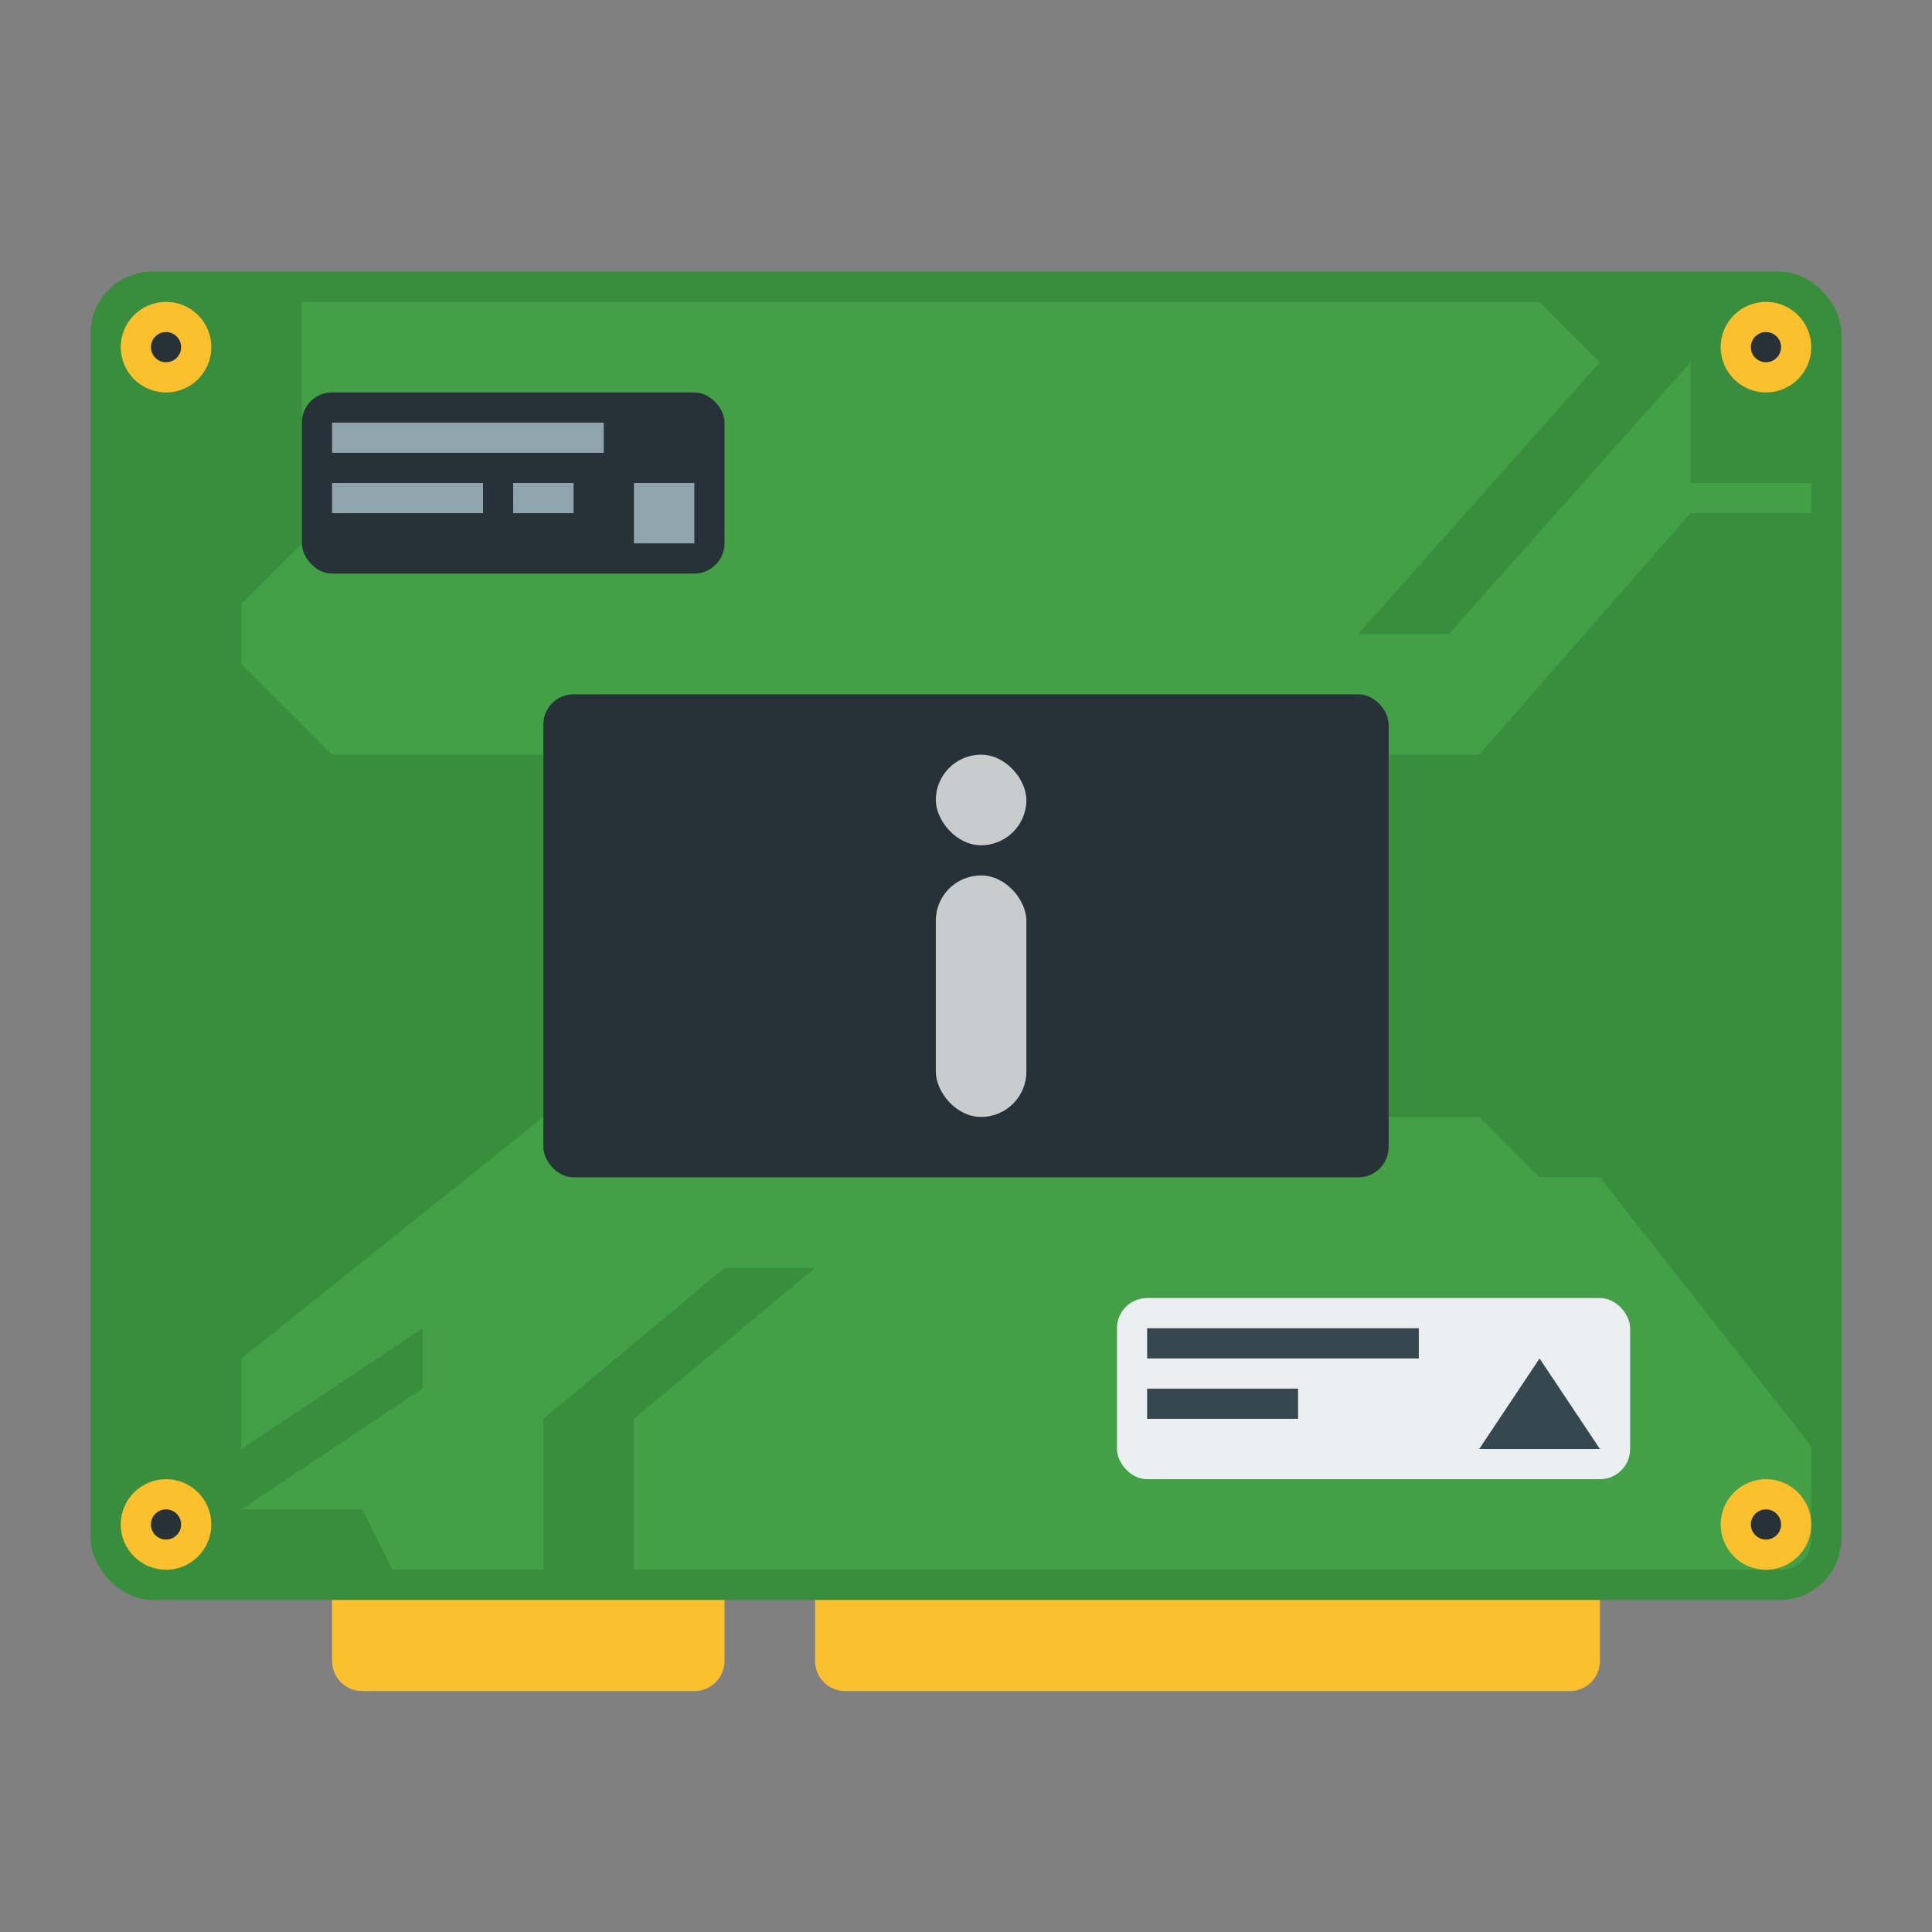 <svg xmlns="http://www.w3.org/2000/svg" width="64" height="64"><rect width="100%" height="100%" fill="#808080" stroke="none"/><g transform="translate(0 -1061.5)"><path fill="#fbc02d" d="M27 1113.52v3c0 .554.446 1 1 1h24c.554 0 1-.446 1-1v-3H28zm-16 0v3c0 .554.446 1 1 1h11c.554 0 1-.446 1-1v-3H12z"/><rect width="58" height="44" x="3" y="1070.5" fill="#388e3c" ry="2.046"/><rect width="56" height="42" x="4" y="1071.5" fill="#388e3c" ry="1.024"/><path fill="#43a047" fill-rule="evenodd" d="m18 1098.5-10 8v3l6-4v2l-6 4h4l1 2h5v-5l6-5h3l-6 5v5h38c.554 0 1-.446 1-1v-3.092l-7-8.908h-2l-2-2z"/><circle cx="58.5" cy="1112" r="1.5" fill="#fbc02d"/><circle cx="58.5" cy="1112" r=".5" fill="#263238"/><circle cx="58.5" cy="1073" r="1.5" fill="#fbc02d"/><circle cx="58.5" cy="1073" r=".5" fill="#263238"/><circle cx="5.5" cy="1112" r="1.5" fill="#fbc02d"/><circle cx="5.5" cy="1112" r=".5" fill="#263238"/><circle cx="5.5" cy="1073" r="1.5" fill="#fbc02d"/><circle cx="5.5" cy="1073" r=".5" fill="#263238"/><path fill="#43a047" fill-rule="evenodd" d="M10 1071.5v8l-2 2v2l3 3h38l7-8h4v-1h-4v-4l-8 9h-3l8-9-2-2z"/><rect width="28" height="16" x="18" y="1084.5" fill="#263238" ry="1"/><rect width="14" height="6" x="10" y="1074.5" fill="#263238" ry="1"/><rect width="9" height="1" x="11" y="1075.5" fill="#90a4ae" ry="0"/><path fill="#90a4ae" d="M11 1077.5h5v1h-5zm6 0h2v1h-2z"/><rect width="17" height="6" x="37" y="1104.5" fill="#eceff1" ry="1"/><g fill="#37474f"><rect width="9" height="1" x="38" y="1105.5" ry="0"/><path d="M38 1107.5h5v1h-5z"/><path fill-rule="evenodd" d="m49 1109.5 2-3 2 3z"/></g><rect width="2" height="2" x="21" y="1077.5" fill="#90a4ae" ry="0"/></g><rect width="3" height="8" x="31" y="29" fill="#fff" opacity=".75" rx="1.5" ry="1.5" style="paint-order:stroke fill markers"/><rect width="3" height="3" x="31" y="25" fill="#fff" opacity=".75" rx="1.5" ry="1.5" style="paint-order:stroke fill markers"/></svg>